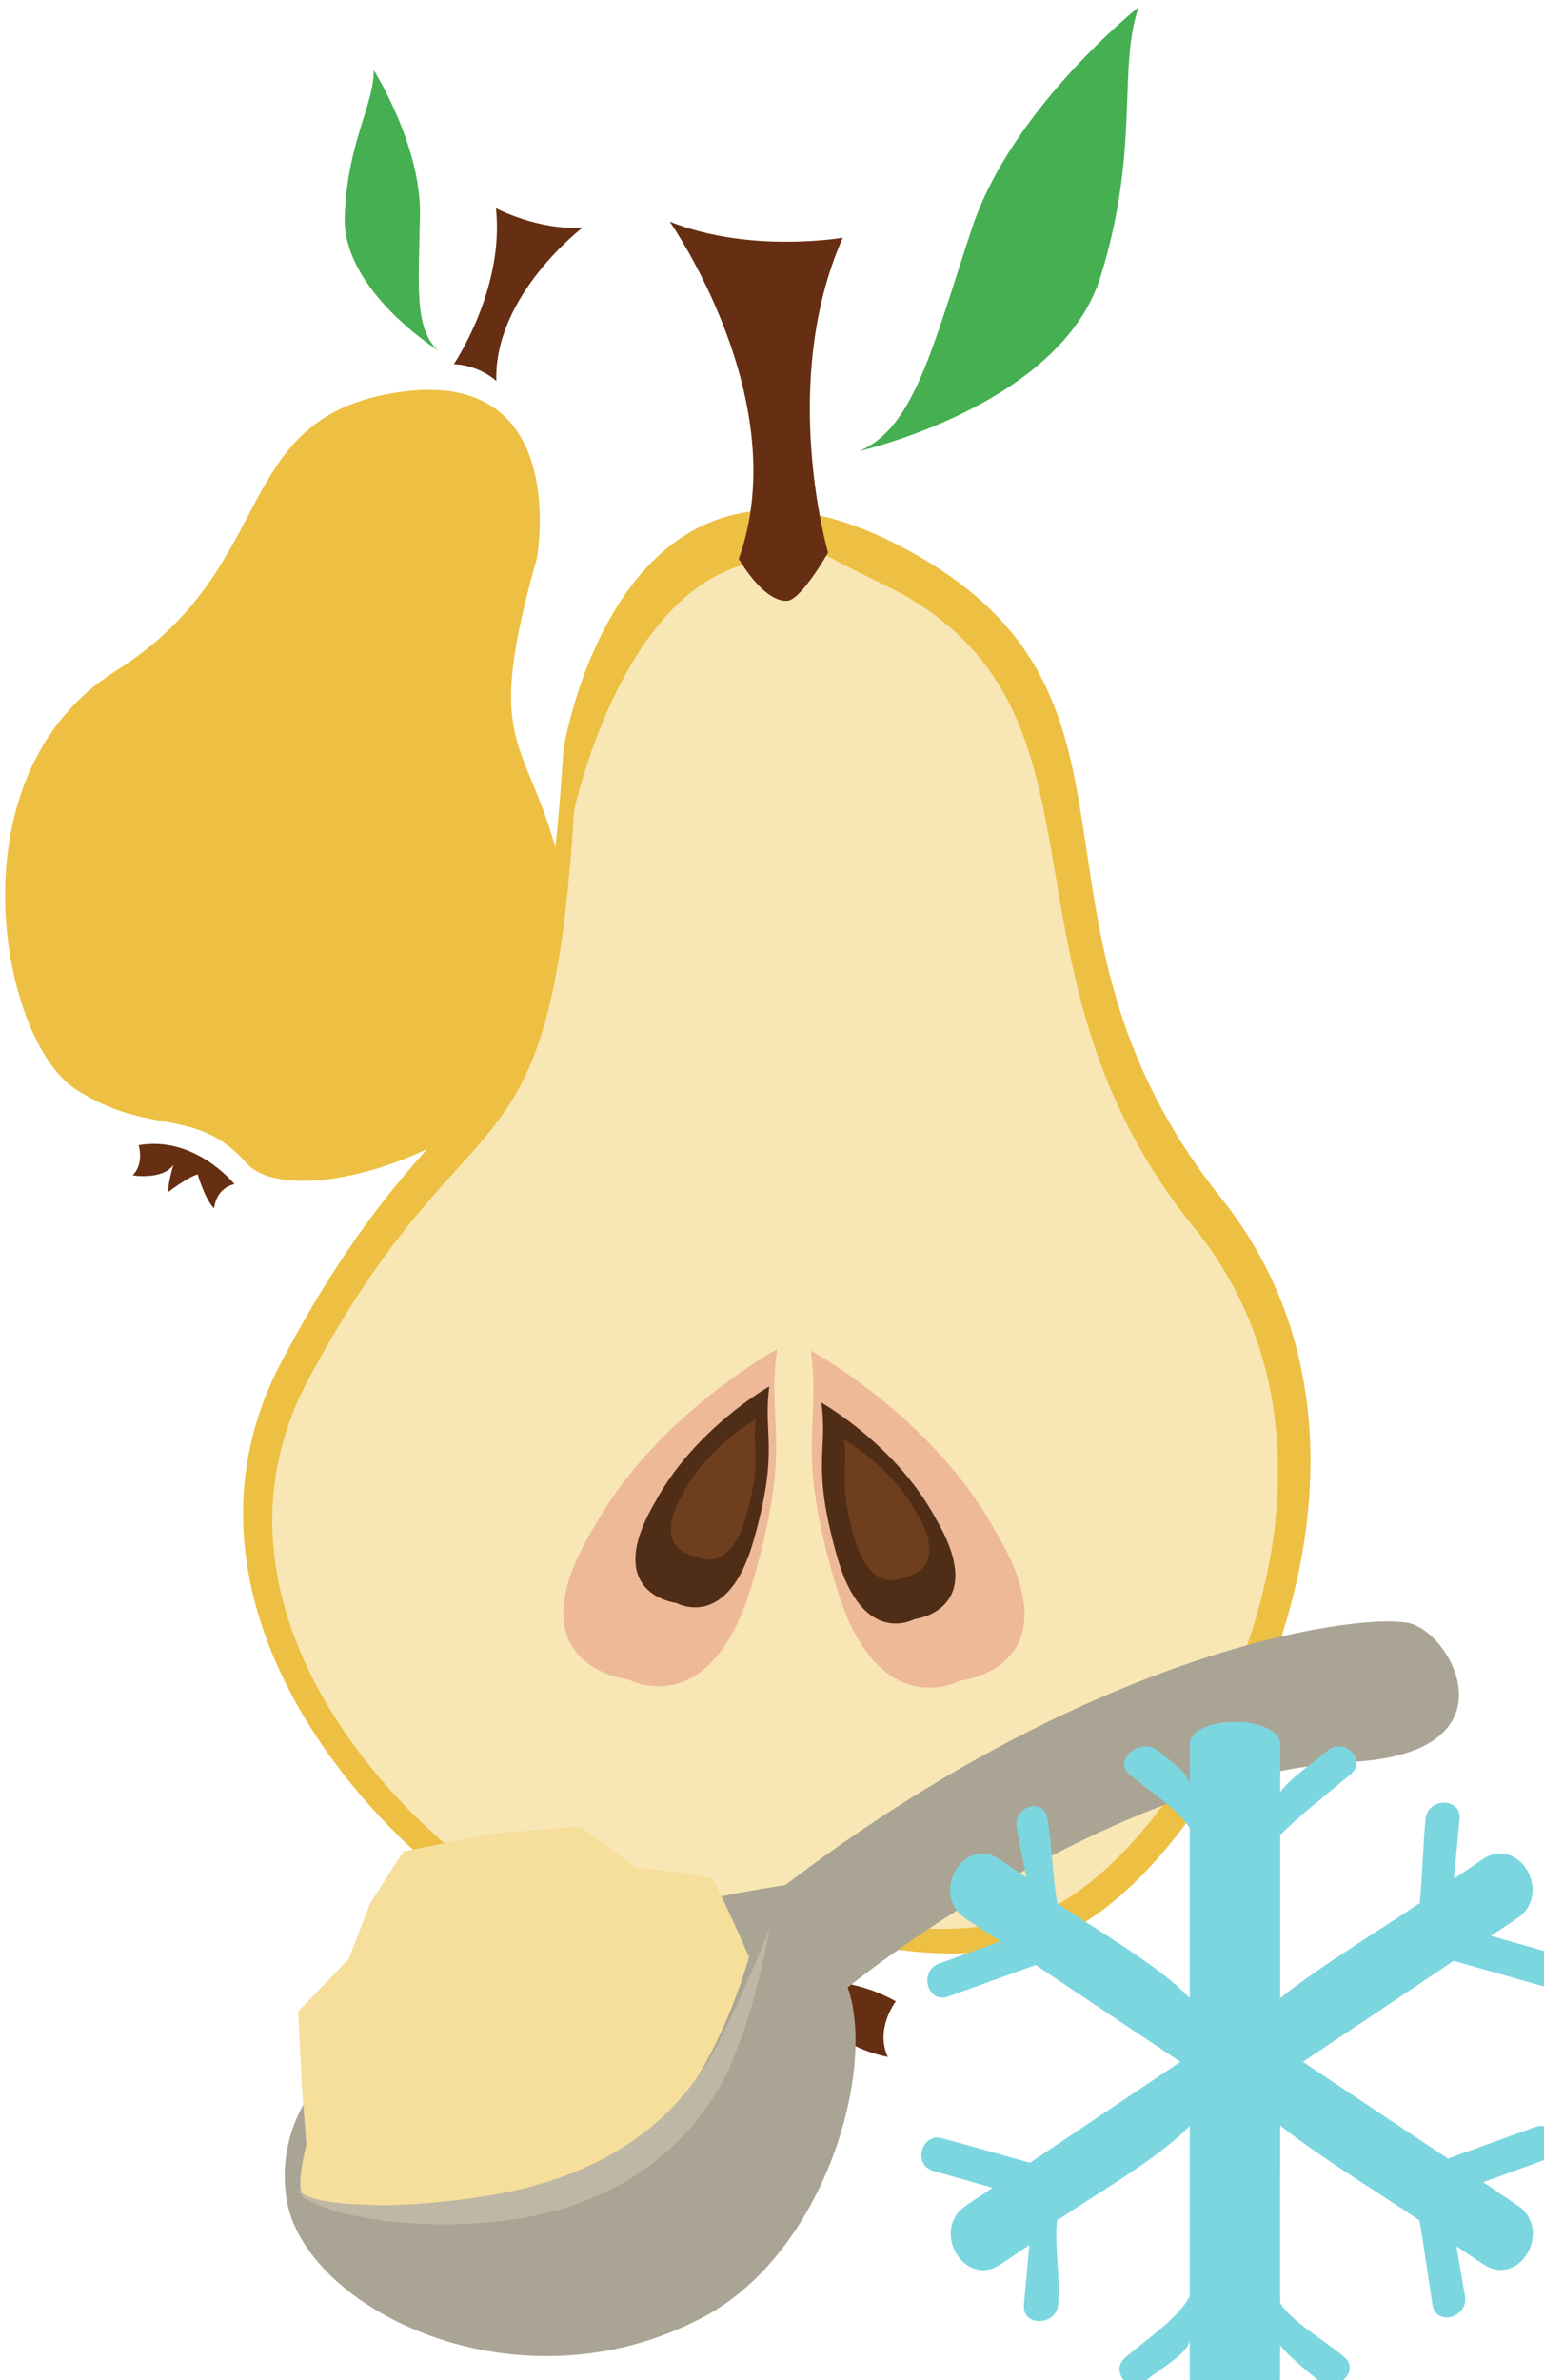<?xml version="1.0" encoding="UTF-8" standalone="no"?>
<!-- Created with Inkscape (http://www.inkscape.org/) -->

<svg
   xmlns:dc="http://purl.org/dc/elements/1.1/"
   xmlns:cc="http://creativecommons.org/ns#"
   xmlns:rdf="http://www.w3.org/1999/02/22-rdf-syntax-ns#"
   xmlns:svg="http://www.w3.org/2000/svg"
   xmlns="http://www.w3.org/2000/svg"
   xmlns:sodipodi="http://sodipodi.sourceforge.net/DTD/sodipodi-0.dtd"
   xmlns:inkscape="http://www.inkscape.org/namespaces/inkscape"
   width="1069.646mm"
   height="1647.895mm"
   viewBox="0 0 1069.646 1647.895"
   version="1.1"
   id="svg8"
   inkscape:version="0.92.4 (5da689c313, 2019-01-14)"
   sodipodi:docname="Dužina hrušky mražená.svg">
  <defs
     id="defs2" />
  <sodipodi:namedview
     id="base"
     pagecolor="#ffffff"
     bordercolor="#666666"
     borderopacity="1.0"
     inkscape:pageopacity="0.0"
     inkscape:pageshadow="2"
     inkscape:zoom="0.0875"
     inkscape:cx="1921.8696"
     inkscape:cy="3688.5527"
     inkscape:document-units="mm"
     inkscape:current-layer="Vrstva_x0020_1-5-2"
     showgrid="false"
     inkscape:window-width="1920"
     inkscape:window-height="1001"
     inkscape:window-x="-9"
     inkscape:window-y="-9"
     inkscape:window-maximized="1" />
  <g
     inkscape:label="Vrstva 1"
     inkscape:groupmode="layer"
     id="layer1"
     transform="translate(32.546,412.556)">
    <g
       transform="matrix(0.265,0,0,0.265,-2284.555,-3522.204)"
       id="Vrstva_x0020_1-5-2">
      <path
         d="m 10744,12913 c 0,0 526,-119 631,-455 105,-337 44,-545 100,-705 0,0 -332,264 -436,578 -104,314 -152,523 -295,582 z"
         style="fill:#45af51;fill-rule:nonzero"
         id="path9-9-8"
         class="fil1"
         inkscape:connector-curvature="0" />
      <path
         d="m 9971,13693 c 0,0 144,-915 880,-532 735,383 256,973 840,1704 584,730 -64,1845 -478,1945 -415,101 -563,-118 -891,65 -328,182 -1542,-724 -1088,-1583 454,-859 670,-503 737,-1599 z"
         style="fill:#edc043;fill-rule:nonzero"
         id="path11-9-2"
         class="fil2"
         inkscape:connector-curvature="0" />
      <path
         d="m 10347,16987 c 0,0 254,-158 493,-24 0,0 -55,71 -21,145 0,0 -143,-25 -167,-112 0,0 -2,83 -19,131 0,0 -64,-97 -105,-126 0,0 -75,105 -128,127 0,0 27,-90 -53,-141 z"
         style="fill:#662e12;fill-rule:nonzero"
         id="path13-4-3"
         class="fil0"
         inkscape:connector-curvature="0" />
      <g
         transform="matrix(-0.517,-0.181,-0.181,0.517,17535.109,7918.496)"
         id="Vrstva_x0020_1-5">
        <path
           d="m 10433,12959 c 0,0 98,-45 218,-9 0,0 -111,-418 56,-768 0,0 -227,34 -421,-50 0,0 294,445 147,827 z"
           style="fill:#662e12;fill-rule:nonzero"
           id="path7-56"
           class="fil0"
           inkscape:connector-curvature="0" />
        <path
           d="m 10744,12913 c 0,0 526,-119 631,-455 105,-337 44,-545 100,-705 0,0 -332,264 -436,578 -104,314 -152,523 -295,582 z"
           style="fill:#45af51;fill-rule:nonzero"
           id="path9-9"
           class="fil1"
           inkscape:connector-curvature="0" />
        <path
           d="m 9971,13693 c 0,0 144,-915 880,-532 735,383 256,973 840,1704 584,730 -64,1845 -478,1945 -415,101 -563,-118 -891,65 -328,182 -1542,-724 -1088,-1583 454,-859 670,-503 737,-1599 z"
           style="fill:#edc043;fill-rule:nonzero"
           id="path11-9"
           class="fil2"
           inkscape:connector-curvature="0" />
        <path
           d="m 10347,16987 c 0,0 254,-158 493,-24 0,0 -55,71 -21,145 0,0 -143,-25 -167,-112 0,0 -2,83 -19,131 0,0 -64,-97 -105,-126 0,0 -75,105 -128,127 0,0 27,-90 -53,-141 z"
           style="fill:#662e12;fill-rule:nonzero"
           id="path13-4"
           class="fil0"
           inkscape:connector-curvature="0" />
      </g>
      <path
         d="m 9998.949,13852.645 c 0,0 114.926,-543.539 435.783,-640.435 90.022,-27.185 128.926,-80.793 251.263,-11.772 29.989,16.919 0,0 162.317,81.31 594.272,326.48 221.007,980.499 771.269,1659.456 550.261,678.027 -60.303,1713.644 -450.386,1806.524 -391.024,93.808 -530.474,-109.599 -839.525,60.372 -309.05,169.042 -1452.915,-672.454 -1025.144,-1470.297 427.772,-797.843 631.293,-467.189 694.422,-1485.158 z"
         style="fill:#f8e6b4;fill-opacity:1;fill-rule:nonzero;stroke-width:0.935"
         id="path11-9-2-1"
         class="fil2"
         inkscape:connector-curvature="0"
         sodipodi:nodetypes="cssccccsc" />
      <path
         d="m 10141.346,16122.368 c 0,0 215.448,115.827 322.961,-250.18 108.459,-365.106 37.368,-417.012 65.339,-612.728 0,0 -313.639,168.941 -478.739,464.792 -222.85,364.696 90.439,398.116 90.439,398.116 z"
         style="fill:#eeb997;fill-opacity:1;fill-rule:nonzero;stroke-width:0.922"
         id="path11-2-0-6"
         class="fil2"
         inkscape:connector-curvature="0"
         sodipodi:nodetypes="ccccc" />
      <path
         d="m 10266.09,15922.192 c 0,0 135.024,75.939 202.403,-164.028 67.972,-239.378 23.418,-273.41 40.95,-401.729 0,0 -196.562,110.765 -300.032,304.735 -139.662,239.109 56.679,261.022 56.679,261.022 z"
         style="fill:#502d16;fill-rule:nonzero;stroke-width:0.591"
         id="path11-2-0"
         class="fil2"
         inkscape:connector-curvature="0"
         sodipodi:nodetypes="ccccc" />
      <path
         d="m 10319.605,15801.359 c 0,0 85.84,48.279 128.676,-104.28 43.212,-152.181 14.888,-173.818 26.033,-255.395 0,0 -124.962,70.418 -190.742,193.733 -88.79,152.011 36.033,165.942 36.033,165.942 z"
         style="fill:#6e3e1e;fill-opacity:1;fill-rule:nonzero;stroke-width:0.376"
         id="path11-2-0-0"
         class="fil2"
         inkscape:connector-curvature="0"
         sodipodi:nodetypes="ccccc" />
      <path
         d="m 11006.028,16126.037 c 0,0 -215.448,115.827 -322.961,-250.18 -108.459,-365.106 -37.368,-417.012 -65.339,-612.728 0,0 313.639,168.941 478.739,464.792 222.85,364.696 -90.439,398.116 -90.439,398.116 z"
         style="fill:#eeb997;fill-opacity:1;fill-rule:nonzero;stroke-width:0.922"
         id="path11-2-0-6-7"
         class="fil2"
         inkscape:connector-curvature="0"
         sodipodi:nodetypes="ccccc" />
      <path
         d="m 10888.768,15964.55 c 0,0 -135.024,75.939 -202.403,-164.028 -67.972,-239.378 -23.418,-273.41 -40.95,-401.729 0,0 196.562,110.765 300.032,304.735 139.662,239.109 -56.679,261.022 -56.679,261.022 z"
         style="fill:#502d16;fill-rule:nonzero;stroke-width:0.591"
         id="path11-2-0-06"
         class="fil2"
         inkscape:connector-curvature="0"
         sodipodi:nodetypes="ccccc" />
      <path
         d="m 10859.863,15855.504 c 0,0 -85.84,48.279 -128.676,-104.28 -43.212,-152.181 -14.888,-173.818 -26.033,-255.395 0,0 124.962,70.418 190.742,193.733 88.79,152.011 -36.033,165.942 -36.033,165.942 z"
         style="fill:#6e3e1e;fill-opacity:1;fill-rule:nonzero;stroke-width:0.376"
         id="path11-2-0-0-5"
         class="fil2"
         inkscape:connector-curvature="0"
         sodipodi:nodetypes="ccccc" />
      <g
         transform="matrix(0.962,0,0,0.962,-7835.726,6440.569)"
         id="Vrstva_x0020_1-8">
        <g
           transform="matrix(1.069,0.217,-0.217,1.069,4903.69,-5230.97)"
           id="_547400224-94">
          <g
             inkscape:label="Vrstva 1"
             inkscape:groupmode="layer"
             transform="matrix(3.397,-0.689,0.689,3.397,6273.39,16894.8)"
             id="layer1-82" />
          <path
             inkscape:connector-curvature="0"
             d="m 14593.3,12659.6 c 91.628,263.091 671.335,421.853 1078.67,86.185 263.091,-216.824 300.287,-687.666 188.7,-875.458 0,0 527.996,-645.934 1119.5,-800.16 392.823,-101.609 188.7,-355.627 76.206,-366.513 -107.958,-9.073 -742.098,198.679 -1398.91,948.036 0,0 -1262.84,441.81 -1064.16,1007.91 z"
             style="fill:#aaa494;fill-rule:nonzero;stroke-width:0.907"
             id="path45-8"
             class="fil9" />
          <path
             inkscape:connector-curvature="0"
             d="m 14643.2,12654.1 c 351.092,20.866 890.881,-35.381 961.644,-808.325 0,0 -117.029,-168.741 -132.453,-174.184 -15.422,-4.536 -187.792,10.887 -187.792,10.887 l -157.855,-71.671 -198.679,56.248 -219.545,91.628 -55.34,142.432 -25.402,147.874 -97.071,152.413 45.361,177.813 40.824,143.34 c 0,0 -8.165,130.638 26.308,131.545 z"
             style="fill:#f6de9b;fill-opacity:1;fill-rule:nonzero;stroke-width:0.907"
             id="path47-5"
             class="fil10" />
          <path
             inkscape:connector-curvature="0"
             d="m 15641.1,11763.3 c 0,0 0,21.774 0,61.692 0,19.958 -0.907,43.545 -1.815,72.576 -0.907,13.608 -1.814,29.031 -2.721,45.361 -0.907,15.423 -2.722,32.659 -4.537,49.897 -2.721,36.287 -10.886,75.298 -17.237,117.029 -0.907,5.443 -2.721,10.887 -2.721,16.331 -1.814,4.535 -3.629,10.886 -4.535,15.422 -3.63,10.886 -6.351,21.773 -9.98,33.567 -8.165,21.772 -15.423,44.453 -26.309,66.226 -39.918,89.814 -108.865,178.72 -199.587,247.669 -90.721,68.947 -191.422,109.773 -283.956,136.081 -91.629,26.31 -176.907,39.011 -249.483,45.36 -35.381,0.908 -68.041,1.815 -97.071,0.908 -28.124,-1.815 -53.526,-4.535 -72.577,-9.072 -9.979,-1.815 -18.145,-6.351 -25.403,-8.165 -7.256,-4.536 -13.607,-7.258 -17.236,-9.979 -8.165,-6.351 -12.701,-10.887 -12.701,-10.887 0,-0.907 17.236,16.33 57.154,17.237 19.052,0.908 42.639,-0.907 70.763,-3.629 27.215,-3.629 58.968,-9.072 92.535,-14.515 68.948,-15.423 147.876,-37.196 234.061,-68.948 86.184,-31.752 175.998,-73.484 257.648,-136.082 81.648,-60.783 146.061,-136.081 187.793,-214.101 11.793,-19.96 19.958,-39.918 29.03,-58.969 4.536,-9.072 8.166,-19.051 11.794,-29.03 1.815,-4.537 3.629,-9.074 5.443,-14.516 1.815,-4.537 2.722,-9.072 4.536,-13.609 10.886,-39.009 22.681,-76.205 29.938,-110.68 4.537,-17.236 8.165,-32.659 11.794,-48.081 3.629,-15.423 6.35,-30.846 9.072,-44.453 6.351,-27.217 10.887,-50.805 14.515,-69.856 8.165,-39.01 11.794,-60.784 11.794,-60.784 z"
             style="fill:#bfb7a5;fill-rule:nonzero;stroke-width:0.907"
             id="path49-7"
             class="fil11" />
          <g
             inkscape:label="Vrstva 1"
             inkscape:groupmode="layer"
             transform="matrix(13.987,-2.837,2.837,13.987,15012.5,8581.59)"
             id="layer1-46">
            <g
               inkscape:label="Vrstva 1"
               inkscape:groupmode="layer"
               transform="matrix(0.265,0,0,0.265,-37.972,299.049)"
               id="layer1-1-2" />
            <g
               inkscape:label="Vrstva 1"
               inkscape:groupmode="layer"
               transform="matrix(0.265,0,0,0.265,-617.826,298.137)"
               id="layer1-7-5">
              <g
                 transform="matrix(0.265,0,0,0.265,-2958.65,-3764.55)"
                 id="Vrstva_x0020_1-7-3">
                <g
                   inkscape:label="Vrstva 1"
                   inkscape:groupmode="layer"
                   transform="matrix(3.78,0,0,3.78,19426.7,14383.5)"
                   id="layer1-8-6">
                  <g
                     transform="matrix(0.265,0,0,0.265,-2958.65,-3764.55)"
                     id="Vrstva_x0020_1-54">
                    <g
                       transform="matrix(1.069,0.217,-0.217,1.069,4903.69,-5230.97)"
                       id="_547400224-9">
                      <g
                         inkscape:label="Vrstva 1"
                         inkscape:groupmode="layer"
                         transform="matrix(3.397,-0.689,0.689,3.397,6273.39,16894.8)"
                         id="layer1-82-4">
                        <g
                           transform="matrix(0.265,0,0,0.265,-2958.65,-3764.55)"
                           id="Vrstva_x0020_1-73-0">
                          <g
                             transform="matrix(0.766,0,0,0.766,2310.35,255.112)"
                             id="Vrstva_x0020_1-18-2">
                            <g
                               transform="matrix(0.716,-1.00276e-7,1.00276e-7,0.716,1586.15,1751.89)"
                               id="Vrstva_x0020_1-9">
                              <g
                                 transform="matrix(0.896,0,0,0.896,-3506.69,1096.84)"
                                 id="Vrstva_x0020_1-82">
                              </g>
                            </g>
                            <g
                               inkscape:label="Vrstva 1"
                               inkscape:groupmode="layer"
                               transform="matrix(4.937,0,0,4.937,15846.6,16729.5)"
                               id="layer1-6" />
                          </g>
                        </g>
                      </g>
                    </g>
                  </g>
                </g>
              </g>
            </g>
          </g>
        </g>
      </g>
      <g
         transform="matrix(0.825,0,0,0.825,-5730.32,3752.106)"
         id="Vrstva_x0020_1-7-8">
        <g
           inkscape:label="Vrstva 1"
           inkscape:groupmode="layer"
           transform="matrix(3.78,0,0,3.78,19426.7,14383.5)"
           id="layer1-8-2">
          <g
             transform="matrix(0.286,0,0,0.286,-3096.64,-3534.26)"
             id="Vrstva_x0020_1-6">
            <g
               transform="matrix(1.069,0.217,-0.217,1.069,4903.69,-5230.97)"
               id="_547400224-0">
              <g
                 inkscape:label="Vrstva 1"
                 inkscape:groupmode="layer"
                 transform="matrix(3.397,-0.689,0.689,3.397,6273.39,16894.8)"
                 id="layer1-82-8">
                <g
                   transform="matrix(0.265,0,0,0.265,-2958.65,-3764.55)"
                   id="Vrstva_x0020_1-73-2">
                  <g
                     transform="matrix(0.766,0,0,0.766,2310.35,255.112)"
                     id="Vrstva_x0020_1-18-3">
                    <g
                       inkscape:label="Vrstva 1"
                       inkscape:groupmode="layer"
                       transform="matrix(4.937,0,0,4.937,15846.6,16729.5)"
                       id="layer1-6-0">
                      <g
                         transform="matrix(0.265,0,0,0.265,-1784.48,-3443.24)"
                         id="Vrstva_x0020_1-5-0">
                        <g
                           transform="matrix(0.83,0,0,0.83,-2149.18,644.833)"
                           id="Vrstva_x0020_1-0-5">
                          <path
                             inkscape:connector-curvature="0"
                             d="m 12907,15709 c 102,29 205,58 307,87 75,21 106,-95 32,-116 -69,-20 -139,-39 -208,-59 31,-20 62,-41 92,-61 128,-86 8,-294 -121,-208 -33,23 -67,46 -101,68 7,-70 13,-140 20,-209 7,-77 -113,-77 -120,0 -9,98 -11,196 -20,295 -166,111 -350,222 -491,334 v -573 c 70,-71 163,-142 248,-214 59,-49 -22,-132 -81,-83 -57,47 -132,98 -167,146 v -167 c 0,-106 -318,-106 -318,0 v 145 c 0,-42 -65,-84 -113,-124 -59,-49 -160,34 -100,83 76,64 178,128 213,191 v 596 c -106,-111 -300,-222 -466,-333 -17,-99 -18,-199 -35,-298 -12,-76 -120,-44 -108,32 10,58 24,117 34,175 -32,-21 -61,-42 -93,-63 -129,-86 -248,122 -120,208 41,27 81,53 122,80 -72,26 -144,52 -216,78 -72,26 -41,142 32,116 102,-37 205,-74 308,-111 169,113 339,227 509,340 -176,118 -353,237 -529,355 -103,-29 -205,-58 -308,-86 -74,-21 -106,94 -31,115 69,20 138,39 208,59 -31,20 -62,41 -93,62 -128,85 -8,293 121,207 34,-23 68,-45 101,-68 -6,70 -13,140 -19,210 -7,77 113,76 120,0 9,-99 -13,-197 -4,-296 166,-111 361,-222 467,-333 v 599 c -35,71 -139,142 -224,213 -60,49 10,133 69,84 57,-47 155,-98 155,-147 v 133 c 0,141 318,141 318,0 v -110 c 35,42 88,84 136,124 59,49 149,-35 89,-84 -76,-64 -190,-127 -225,-191 v -622 c 141,111 324,222 490,333 17,99 30,199 46,298 13,76 127,44 114,-32 -10,-58 -20,-117 -30,-175 31,21 62,42 94,63 129,86 248,-122 120,-207 -40,-27 -80,-54 -120,-81 71,-26 143,-52 215,-78 73,-26 41,-142 -32,-116 -102,37 -205,74 -307,111 -170,-113 -340,-226 -510,-340 177,-118 353,-236 530,-355 z"
                             style="fill:#7cd6e0;fill-rule:nonzero"
                             id="path7-0"
                             class="fil0" />
                        </g>
                      </g>
                    </g>
                  </g>
                </g>
              </g>
            </g>
          </g>
        </g>
      </g>
    </g>
    <path
       d="m 479.284,-25.719 c 0,0 16.473,29.608 33.324,29.143 9.721,-0.269 28.521,-33.408 28.521,-33.408 0,0 -34.358,-117.767 10.189,-217.999 0,0 -64.215,11.137 -119.899,-11.137 0,0 86.962,123.928 47.865,233.401 z"
       style="fill:#662e12;fill-rule:nonzero;stroke-width:0.237"
       id="path9-1-4"
       class="fil1"
       inkscape:connector-curvature="0"
       sodipodi:nodetypes="cscccc" />
  </g>
</svg>
